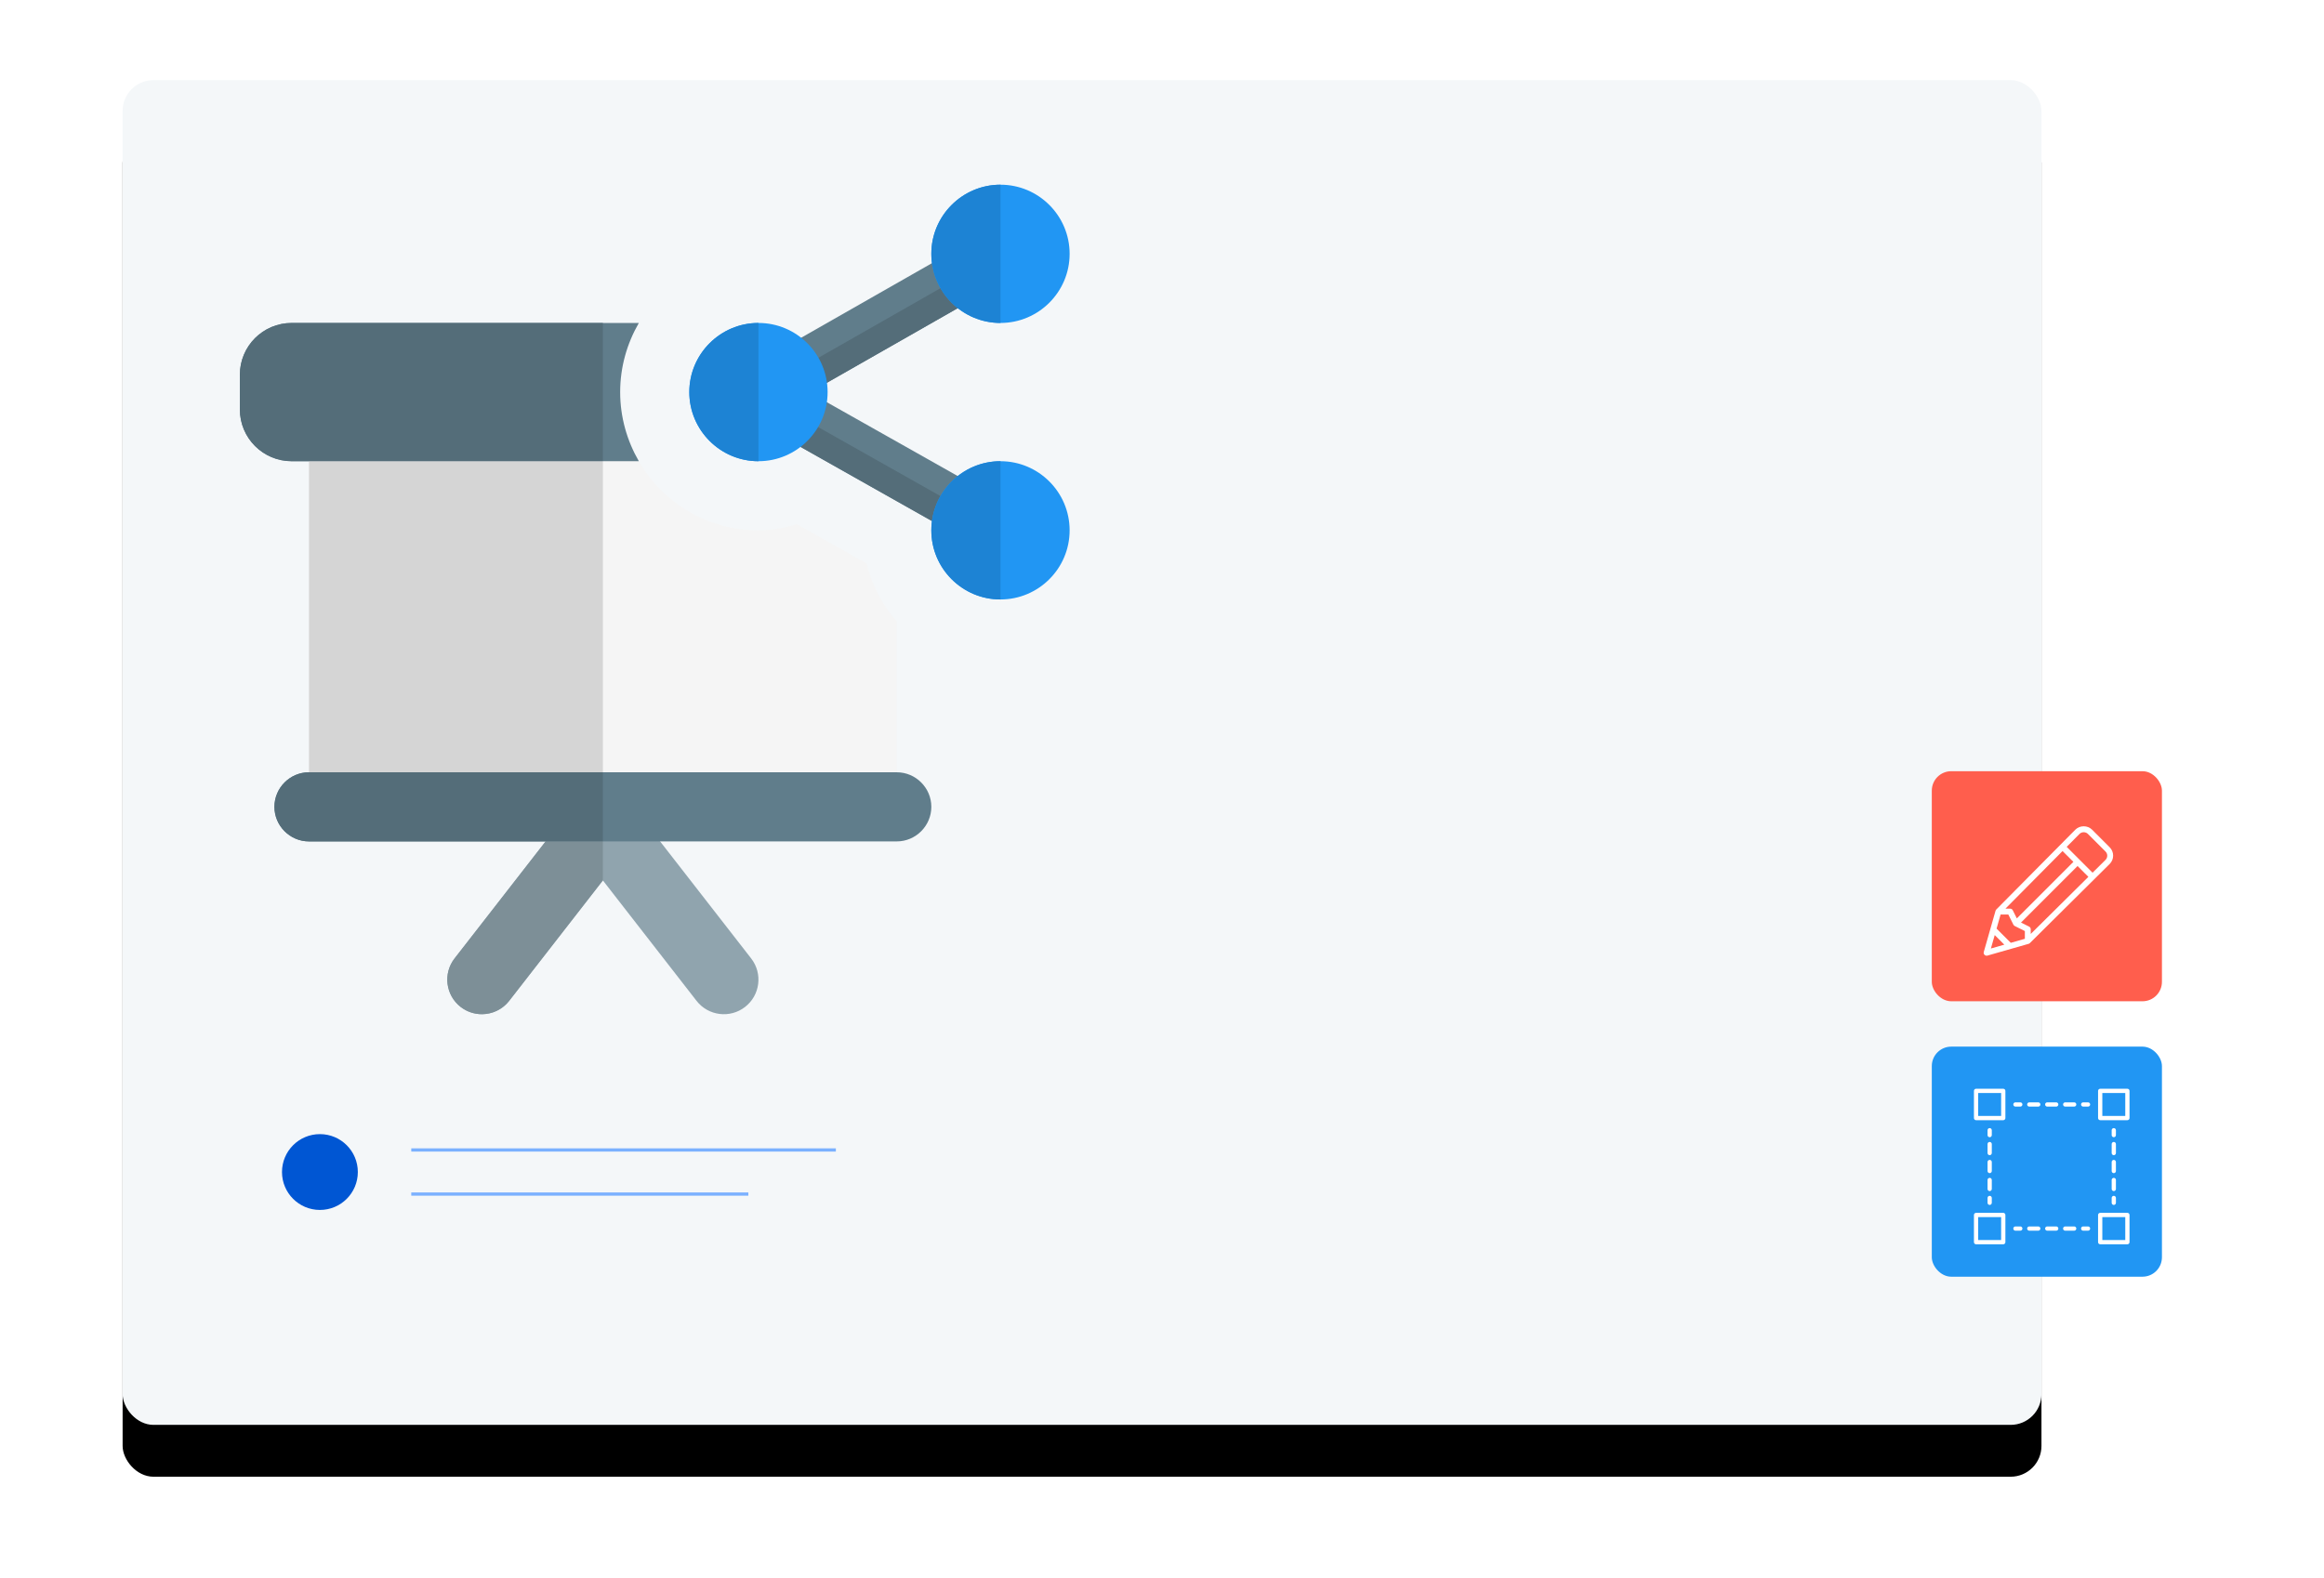 <?xml version="1.0" encoding="UTF-8"?> <svg xmlns="http://www.w3.org/2000/svg" xmlns:xlink="http://www.w3.org/1999/xlink" width="717px" height="487px" viewBox="0 0 717 487"> <!-- Generator: Sketch 57.1 (83088) - https://sketch.com --> <title>template_illustratio (1)</title> <desc>Created with Sketch.</desc> <defs> <rect id="path-1" x="37.83" y="24.73" width="592" height="415" rx="9.51"></rect> <filter x="-7.4%" y="-6.7%" width="114.9%" height="121.2%" filterUnits="objectBoundingBox" id="filter-2"> <feOffset dx="0" dy="16" in="SourceAlpha" result="shadowOffsetOuter1"></feOffset> <feGaussianBlur stdDeviation="12" in="shadowOffsetOuter1" result="shadowBlurOuter1"></feGaussianBlur> <feColorMatrix values="0 0 0 0 0 0 0 0 0 0 0 0 0 0 0 0 0 0 0.105 0" type="matrix" in="shadowBlurOuter1"></feColorMatrix> </filter> </defs> <g id="Page-1" stroke="none" stroke-width="1" fill="none" fill-rule="evenodd"> <g id="Artboard" transform="translate(-144, -1520)"> <g id="template_illustratio-(1)" transform="translate(144, 1520)"> <rect id="Rectangle" fill="#FFFFFF" x="0" y="0" width="717" height="487"></rect> <g id="Rectangle"> <use fill="black" fill-opacity="1" filter="url(#filter-2)" xlink:href="#path-1"></use> <use fill="#F4F7F9" fill-rule="evenodd" xlink:href="#path-1"></use> </g> <g id="share" transform="translate(74, 57)" fill-rule="nonzero"> <path d="M219.189,106.997 L167.413,77.781 C163.563,75.605 162.208,70.731 164.373,66.88 C166.56,63.029 171.424,61.685 175.275,63.84 L227.051,93.056 C230.901,95.232 232.256,100.107 230.091,103.957 C227.904,107.819 223.051,109.152 219.189,106.997 Z" id="Path" fill="#607D8B"></path> <path d="M164.384,66.88 C162.208,70.731 163.573,75.605 167.424,77.781 L219.2,106.997 C220.448,107.701 221.803,108.032 223.125,108.032 C225.909,108.032 228.619,106.571 230.101,103.968 L164.384,66.88 Z" id="Path" fill="#546D79"></path> <path d="M164.587,61.333 C162.389,57.493 163.733,52.608 167.573,50.421 L219.147,21.013 C222.976,18.837 227.872,20.16 230.059,24 C232.256,27.84 230.912,32.725 227.072,34.912 L175.499,64.32 C171.68,66.496 166.784,65.205 164.587,61.333 L164.587,61.333 Z" id="Path" fill="#607D8B"></path> <path d="M230.059,24.011 L164.587,61.344 C166.069,63.947 168.768,65.387 171.541,65.387 C172.885,65.387 174.251,65.045 175.499,64.331 L227.072,34.923 C230.912,32.725 232.245,27.84 230.059,24.011 L230.059,24.011 Z" id="Path" fill="#546D79"></path> <path d="M140.907,251.883 L112,214.709 L83.093,251.883 C79.467,256.533 72.757,257.355 68.128,253.76 C63.467,250.133 62.635,243.435 66.24,238.784 L103.573,190.784 C107.616,185.589 116.373,185.589 120.416,190.784 L157.749,238.784 C161.365,243.435 160.523,250.133 155.872,253.749 C151.232,257.365 144.523,256.523 140.907,251.883 L140.907,251.883 Z" id="Path" fill="#90A4AE"></path> <path d="M21.333,181.333 L21.333,192 L202.667,192 L202.667,181.333 L21.333,181.333 Z M117.333,64 L21.333,64 L21.333,85.333 L123.093,85.333 C119.467,79.04 117.333,71.787 117.333,64 Z" id="Shape" fill="#F5F5F5"></path> <path d="M202.667,134.72 L202.667,181.333 L21.333,181.333 L21.333,85.333 L123.093,85.333 C130.453,98.133 144.213,106.667 160,106.667 C164.16,106.667 168.107,105.92 171.84,104.747 L193.387,116.907 C194.987,123.627 198.187,129.707 202.667,134.72 Z" id="Path" fill="#F5F5F5"></path> <path d="M123.093,42.667 L16,42.667 C7.147,42.667 0,49.813 0,58.667 L0,69.333 C0,78.187 7.147,85.333 16,85.333 L123.093,85.333 C119.467,79.04 117.333,71.787 117.333,64 C117.333,56.213 119.467,48.96 123.093,42.667 Z" id="Path" fill="#607D8B"></path> <path d="M213.333,192 C213.333,197.867 208.533,202.667 202.667,202.667 L21.333,202.667 C15.467,202.667 10.667,197.867 10.667,192 C10.667,186.133 15.467,181.333 21.333,181.333 L202.667,181.333 C208.533,181.333 213.333,186.133 213.333,192 Z" id="Path" fill="#607D8B"></path> <path d="M112,202.667 L94.336,202.667 L66.24,238.784 C62.624,243.435 63.467,250.133 68.117,253.749 C70.059,255.253 72.363,255.989 74.645,255.989 C77.824,255.989 80.971,254.581 83.083,251.872 L111.989,214.699 L111.989,202.667 L112,202.667 Z" id="Path" fill="#7D8F97"></path> <polygon id="Path" fill="#D5D5D5" points="112 85.333 21.333 85.333 21.333 181.333 112 181.333"></polygon> <path d="M112,42.667 L16,42.667 C7.147,42.667 0,49.813 0,58.667 L0,69.333 C0,78.187 7.147,85.333 16,85.333 L21.333,85.333 L112,85.333 L112,42.667 Z" id="Path" fill="#546D79"></path> <path d="M112,181.333 L21.333,181.333 C15.467,181.333 10.667,186.133 10.667,192 C10.667,197.867 15.467,202.667 21.333,202.667 L94.336,202.667 L112,202.667 L112,181.333 Z" id="Path" fill="#546D79"></path> <g id="Group" transform="translate(138.667, 0)" fill="#2196F3"> <path d="M96,42.667 C107.765,42.667 117.333,33.099 117.333,21.333 C117.333,9.568 107.765,0 96,0 C84.235,0 74.667,9.568 74.667,21.333 C74.667,33.099 84.235,42.667 96,42.667 Z" id="Path"></path> <path d="M96,85.333 C84.235,85.333 74.667,94.901 74.667,106.667 C74.667,118.432 84.235,128 96,128 C107.765,128 117.333,118.432 117.333,106.667 C117.333,94.901 107.765,85.333 96,85.333 Z" id="Path"></path> <path d="M21.333,42.667 C9.568,42.667 0,52.235 0,64 C0,75.765 9.568,85.333 21.333,85.333 C33.099,85.333 42.667,75.765 42.667,64 C42.667,52.235 33.099,42.667 21.333,42.667 Z" id="Path"></path> </g> <path d="M160,42.667 C148.235,42.667 138.667,52.235 138.667,64 C138.667,75.765 148.235,85.333 160,85.333 L160,42.667 Z" id="Path" fill="#1D83D4"></path> <path d="M234.667,85.333 C222.901,85.333 213.333,94.901 213.333,106.667 C213.333,118.432 222.901,128 234.667,128 L234.667,85.333 Z" id="Path" fill="#1D83D4"></path> <path d="M234.667,0 C222.901,0 213.333,9.568 213.333,21.333 C213.333,33.099 222.901,42.667 234.667,42.667 L234.667,0 Z" id="Path" fill="#1D83D4"></path> </g> <rect id="Rectangle" fill="#FF5E4D" x="596" y="238" width="71" height="71" rx="6"></rect> <rect id="Rectangle-Copy" fill="#2196F3" x="596" y="323" width="71" height="71" rx="6"></rect> <g id="selection" transform="translate(609, 336)" fill="#FFFFFF" fill-rule="nonzero"> <path d="M9.048,0 L0.656,0 C0.294,0 0.001,0.293 0,0.655 L0,9.046 C0,9.409 0.294,9.702 0.656,9.702 L9.048,9.702 C9.41,9.702 9.704,9.409 9.704,9.046 L9.704,0.655 C9.703,0.293 9.41,0 9.048,0 Z M8.391,8.391 L1.312,8.391 L1.312,1.312 L8.391,1.312 L8.391,8.391 Z" id="Shape"></path> <path d="M47.344,0 L38.952,0 C38.59,0 38.296,0.294 38.296,0.656 L38.296,9.046 C38.296,9.409 38.59,9.702 38.952,9.702 L47.344,9.702 C47.706,9.702 48,9.409 48,9.046 L48,0.655 C47.999,0.293 47.706,0 47.344,0 Z M46.688,8.39 L39.609,8.39 L39.609,1.312 L46.688,1.312 L46.688,8.39 Z" id="Shape"></path> <path d="M9.048,38.295 L0.656,38.295 C0.294,38.295 -4.29066002e-07,38.589 -4.29066002e-07,38.952 L-4.29066002e-07,47.343 C-0,47.517 0.069,47.684 0.192,47.807 C0.315,47.931 0.482,48 0.656,48 L9.048,48 C9.41,48 9.704,47.706 9.704,47.344 L9.704,38.952 C9.704,38.778 9.635,38.611 9.512,38.488 C9.389,38.365 9.222,38.295 9.048,38.295 L9.048,38.295 Z M8.391,46.688 L1.312,46.688 L1.312,39.608 L8.391,39.608 L8.391,46.688 Z" id="Shape"></path> <path d="M47.344,38.295 L38.952,38.295 C38.59,38.295 38.296,38.589 38.296,38.952 L38.296,47.343 C38.296,47.705 38.59,47.999 38.952,47.999 L47.344,47.999 C47.706,47.999 48,47.705 48,47.343 L48,38.952 C48,38.589 47.706,38.295 47.344,38.295 L47.344,38.295 Z M46.688,46.688 L39.609,46.688 L39.609,39.608 L46.688,39.608 L46.688,46.688 Z" id="Shape"></path> <path d="M14.3,4.194 L12.8,4.194 C12.438,4.194 12.144,4.488 12.144,4.851 C12.144,5.213 12.438,5.507 12.8,5.507 L14.3,5.507 C14.663,5.507 14.957,5.213 14.957,4.851 C14.957,4.488 14.663,4.194 14.3,4.194 Z" id="Path"></path> <path d="M25.386,4.194 L22.614,4.194 C22.252,4.194 21.958,4.488 21.958,4.851 C21.958,5.213 22.252,5.507 22.614,5.507 L25.386,5.507 C25.748,5.507 26.042,5.213 26.042,4.851 C26.042,4.488 25.748,4.194 25.386,4.194 Z" id="Path"></path> <path d="M19.843,4.194 L17.072,4.194 C16.709,4.194 16.415,4.488 16.415,4.851 C16.415,5.213 16.709,5.507 17.072,5.507 L19.843,5.507 C20.206,5.507 20.499,5.213 20.499,4.851 C20.499,4.488 20.206,4.194 19.843,4.194 Z" id="Path"></path> <path d="M30.928,4.194 L28.157,4.194 C27.794,4.194 27.501,4.488 27.501,4.851 C27.501,5.213 27.794,5.507 28.157,5.507 L30.928,5.507 C31.291,5.507 31.584,5.213 31.584,4.851 C31.584,4.488 31.291,4.194 30.928,4.194 L30.928,4.194 Z" id="Path"></path> <path d="M35.2,4.194 L33.7,4.194 C33.337,4.194 33.044,4.488 33.044,4.851 C33.044,5.213 33.337,5.507 33.7,5.507 L35.2,5.507 C35.562,5.507 35.856,5.213 35.856,4.851 C35.856,4.488 35.562,4.194 35.2,4.194 L35.2,4.194 Z" id="Path"></path> <path d="M14.3,42.491 L12.8,42.491 C12.438,42.491 12.144,42.785 12.144,43.147 C12.144,43.51 12.438,43.803 12.8,43.803 L14.3,43.803 C14.663,43.803 14.957,43.51 14.957,43.147 C14.957,42.785 14.663,42.491 14.3,42.491 L14.3,42.491 Z" id="Path"></path> <path d="M19.843,42.491 L17.072,42.491 C16.709,42.491 16.415,42.785 16.415,43.147 C16.415,43.51 16.709,43.803 17.072,43.803 L19.843,43.803 C20.206,43.803 20.499,43.51 20.499,43.147 C20.499,42.785 20.206,42.491 19.843,42.491 L19.843,42.491 Z" id="Path"></path> <path d="M25.386,42.491 L22.614,42.491 C22.252,42.491 21.958,42.785 21.958,43.147 C21.958,43.51 22.252,43.803 22.614,43.803 L25.386,43.803 C25.748,43.803 26.042,43.51 26.042,43.147 C26.042,42.785 25.748,42.491 25.386,42.491 L25.386,42.491 Z" id="Path"></path> <path d="M30.928,42.491 L28.157,42.491 C27.794,42.491 27.501,42.785 27.501,43.147 C27.501,43.51 27.794,43.803 28.157,43.803 L30.928,43.803 C31.291,43.803 31.584,43.51 31.584,43.147 C31.584,42.785 31.291,42.491 30.928,42.491 L30.928,42.491 Z" id="Path"></path> <path d="M35.2,42.491 L33.7,42.491 C33.337,42.491 33.044,42.785 33.044,43.147 C33.044,43.51 33.337,43.803 33.7,43.803 L35.2,43.803 C35.562,43.803 35.856,43.51 35.856,43.147 C35.856,42.785 35.562,42.491 35.2,42.491 L35.2,42.491 Z" id="Path"></path> <path d="M43.148,14.955 C43.511,14.955 43.804,14.662 43.804,14.299 L43.804,12.799 C43.804,12.437 43.511,12.143 43.148,12.143 C42.786,12.143 42.492,12.437 42.492,12.799 L42.492,14.299 C42.492,14.662 42.786,14.955 43.148,14.955 L43.148,14.955 Z" id="Path"></path> <path d="M42.492,19.842 C42.492,20.204 42.786,20.498 43.148,20.498 C43.511,20.498 43.804,20.204 43.804,19.842 L43.804,17.07 C43.804,16.708 43.511,16.414 43.148,16.414 C42.786,16.414 42.492,16.708 42.492,17.07 L42.492,19.842 Z" id="Path"></path> <path d="M42.492,30.927 C42.492,31.289 42.786,31.583 43.148,31.583 C43.511,31.583 43.804,31.289 43.804,30.927 L43.804,28.156 C43.804,27.793 43.511,27.5 43.148,27.5 C42.786,27.5 42.492,27.793 42.492,28.156 L42.492,30.927 Z" id="Path"></path> <path d="M42.492,25.384 C42.492,25.747 42.786,26.041 43.148,26.041 C43.511,26.041 43.804,25.747 43.804,25.384 L43.804,22.613 C43.804,22.25 43.511,21.956 43.148,21.956 C42.786,21.956 42.492,22.25 42.492,22.613 L42.492,25.384 Z" id="Path"></path> <path d="M42.492,35.199 C42.492,35.561 42.786,35.855 43.148,35.855 C43.511,35.855 43.804,35.561 43.804,35.199 L43.804,33.699 C43.804,33.336 43.511,33.042 43.148,33.042 C42.786,33.042 42.492,33.336 42.492,33.699 L42.492,35.199 Z" id="Path"></path> <path d="M4.852,14.955 C5.214,14.955 5.508,14.662 5.508,14.299 L5.508,12.799 C5.508,12.437 5.214,12.143 4.852,12.143 C4.489,12.143 4.196,12.437 4.196,12.799 L4.196,14.299 C4.196,14.662 4.489,14.955 4.852,14.955 Z" id="Path"></path> <path d="M4.196,19.842 C4.196,20.204 4.489,20.498 4.852,20.498 C5.214,20.498 5.508,20.204 5.508,19.842 L5.508,17.07 C5.508,16.708 5.214,16.414 4.852,16.414 C4.489,16.414 4.196,16.708 4.196,17.07 L4.196,19.842 Z" id="Path"></path> <path d="M4.196,25.384 C4.196,25.747 4.489,26.041 4.852,26.041 C5.214,26.041 5.508,25.747 5.508,25.384 L5.508,22.613 C5.508,22.25 5.214,21.956 4.852,21.956 C4.489,21.956 4.196,22.25 4.196,22.613 L4.196,25.384 Z" id="Path"></path> <path d="M4.196,30.927 C4.196,31.289 4.489,31.583 4.852,31.583 C5.214,31.583 5.508,31.289 5.508,30.927 L5.508,28.156 C5.508,27.793 5.214,27.5 4.852,27.5 C4.489,27.5 4.196,27.793 4.196,28.156 L4.196,30.927 Z" id="Path"></path> <path d="M4.196,35.199 C4.196,35.561 4.489,35.855 4.852,35.855 C5.214,35.855 5.508,35.561 5.508,35.199 L5.508,33.699 C5.508,33.336 5.214,33.042 4.852,33.042 C4.489,33.042 4.196,33.336 4.196,33.699 L4.196,35.199 Z" id="Path"></path> </g> <g id="pencil" transform="translate(612, 255)" fill="#FFFFFF" fill-rule="nonzero"> <path d="M38.88,6.482 L33.433,1.031 C32.061,-0.343 29.673,-0.345 28.295,1.034 L3.895,25.675 C3.787,25.784 3.709,25.918 3.666,26.065 L0.035,38.786 C-0.056,39.102 0.033,39.444 0.266,39.677 C0.439,39.85 0.67,39.943 0.908,39.943 C0.991,39.943 1.076,39.932 1.157,39.909 L13.866,36.275 C14.014,36.232 14.147,36.154 14.256,36.046 L38.88,11.622 C39.566,10.935 39.943,10.023 39.943,9.052 C39.943,8.081 39.566,7.169 38.88,6.482 Z M24.339,7.637 L27.681,10.979 L10.235,28.425 L8.983,25.92 C8.828,25.613 8.514,25.419 8.17,25.419 L6.717,25.419 L24.339,7.637 Z M2.23,37.714 L3.412,33.574 L6.369,36.531 L2.23,37.714 Z M12.709,34.72 L8.366,35.961 L3.983,31.578 L5.224,27.234 L7.609,27.234 L9.174,30.364 C9.262,30.539 9.404,30.682 9.58,30.77 L12.709,32.334 L12.709,34.72 L12.709,34.72 Z M14.525,33.227 L14.525,31.773 C14.525,31.429 14.331,31.115 14.023,30.961 L11.518,29.709 L28.965,12.263 L32.306,15.604 L14.525,33.227 Z M37.599,10.359 L33.596,14.326 L25.617,6.348 L29.582,2.348 C30.268,1.661 31.463,1.661 32.149,2.348 L37.596,7.794 C37.939,8.138 38.128,8.593 38.128,9.078 C38.128,9.563 37.939,10.019 37.599,10.359 Z" id="Shape"></path> </g> <circle id="Oval" fill="#0056D3" fill-rule="nonzero" cx="98.7" cy="361.7" r="11.7"></circle> <path d="M126.88,354.89 L257.88,354.89" id="Path" stroke="#7BB1FF"></path> <path d="M126.88,368.5 L230.88,368.5" id="Path" stroke="#7BB1FF"></path> </g> </g> </g> </svg> 